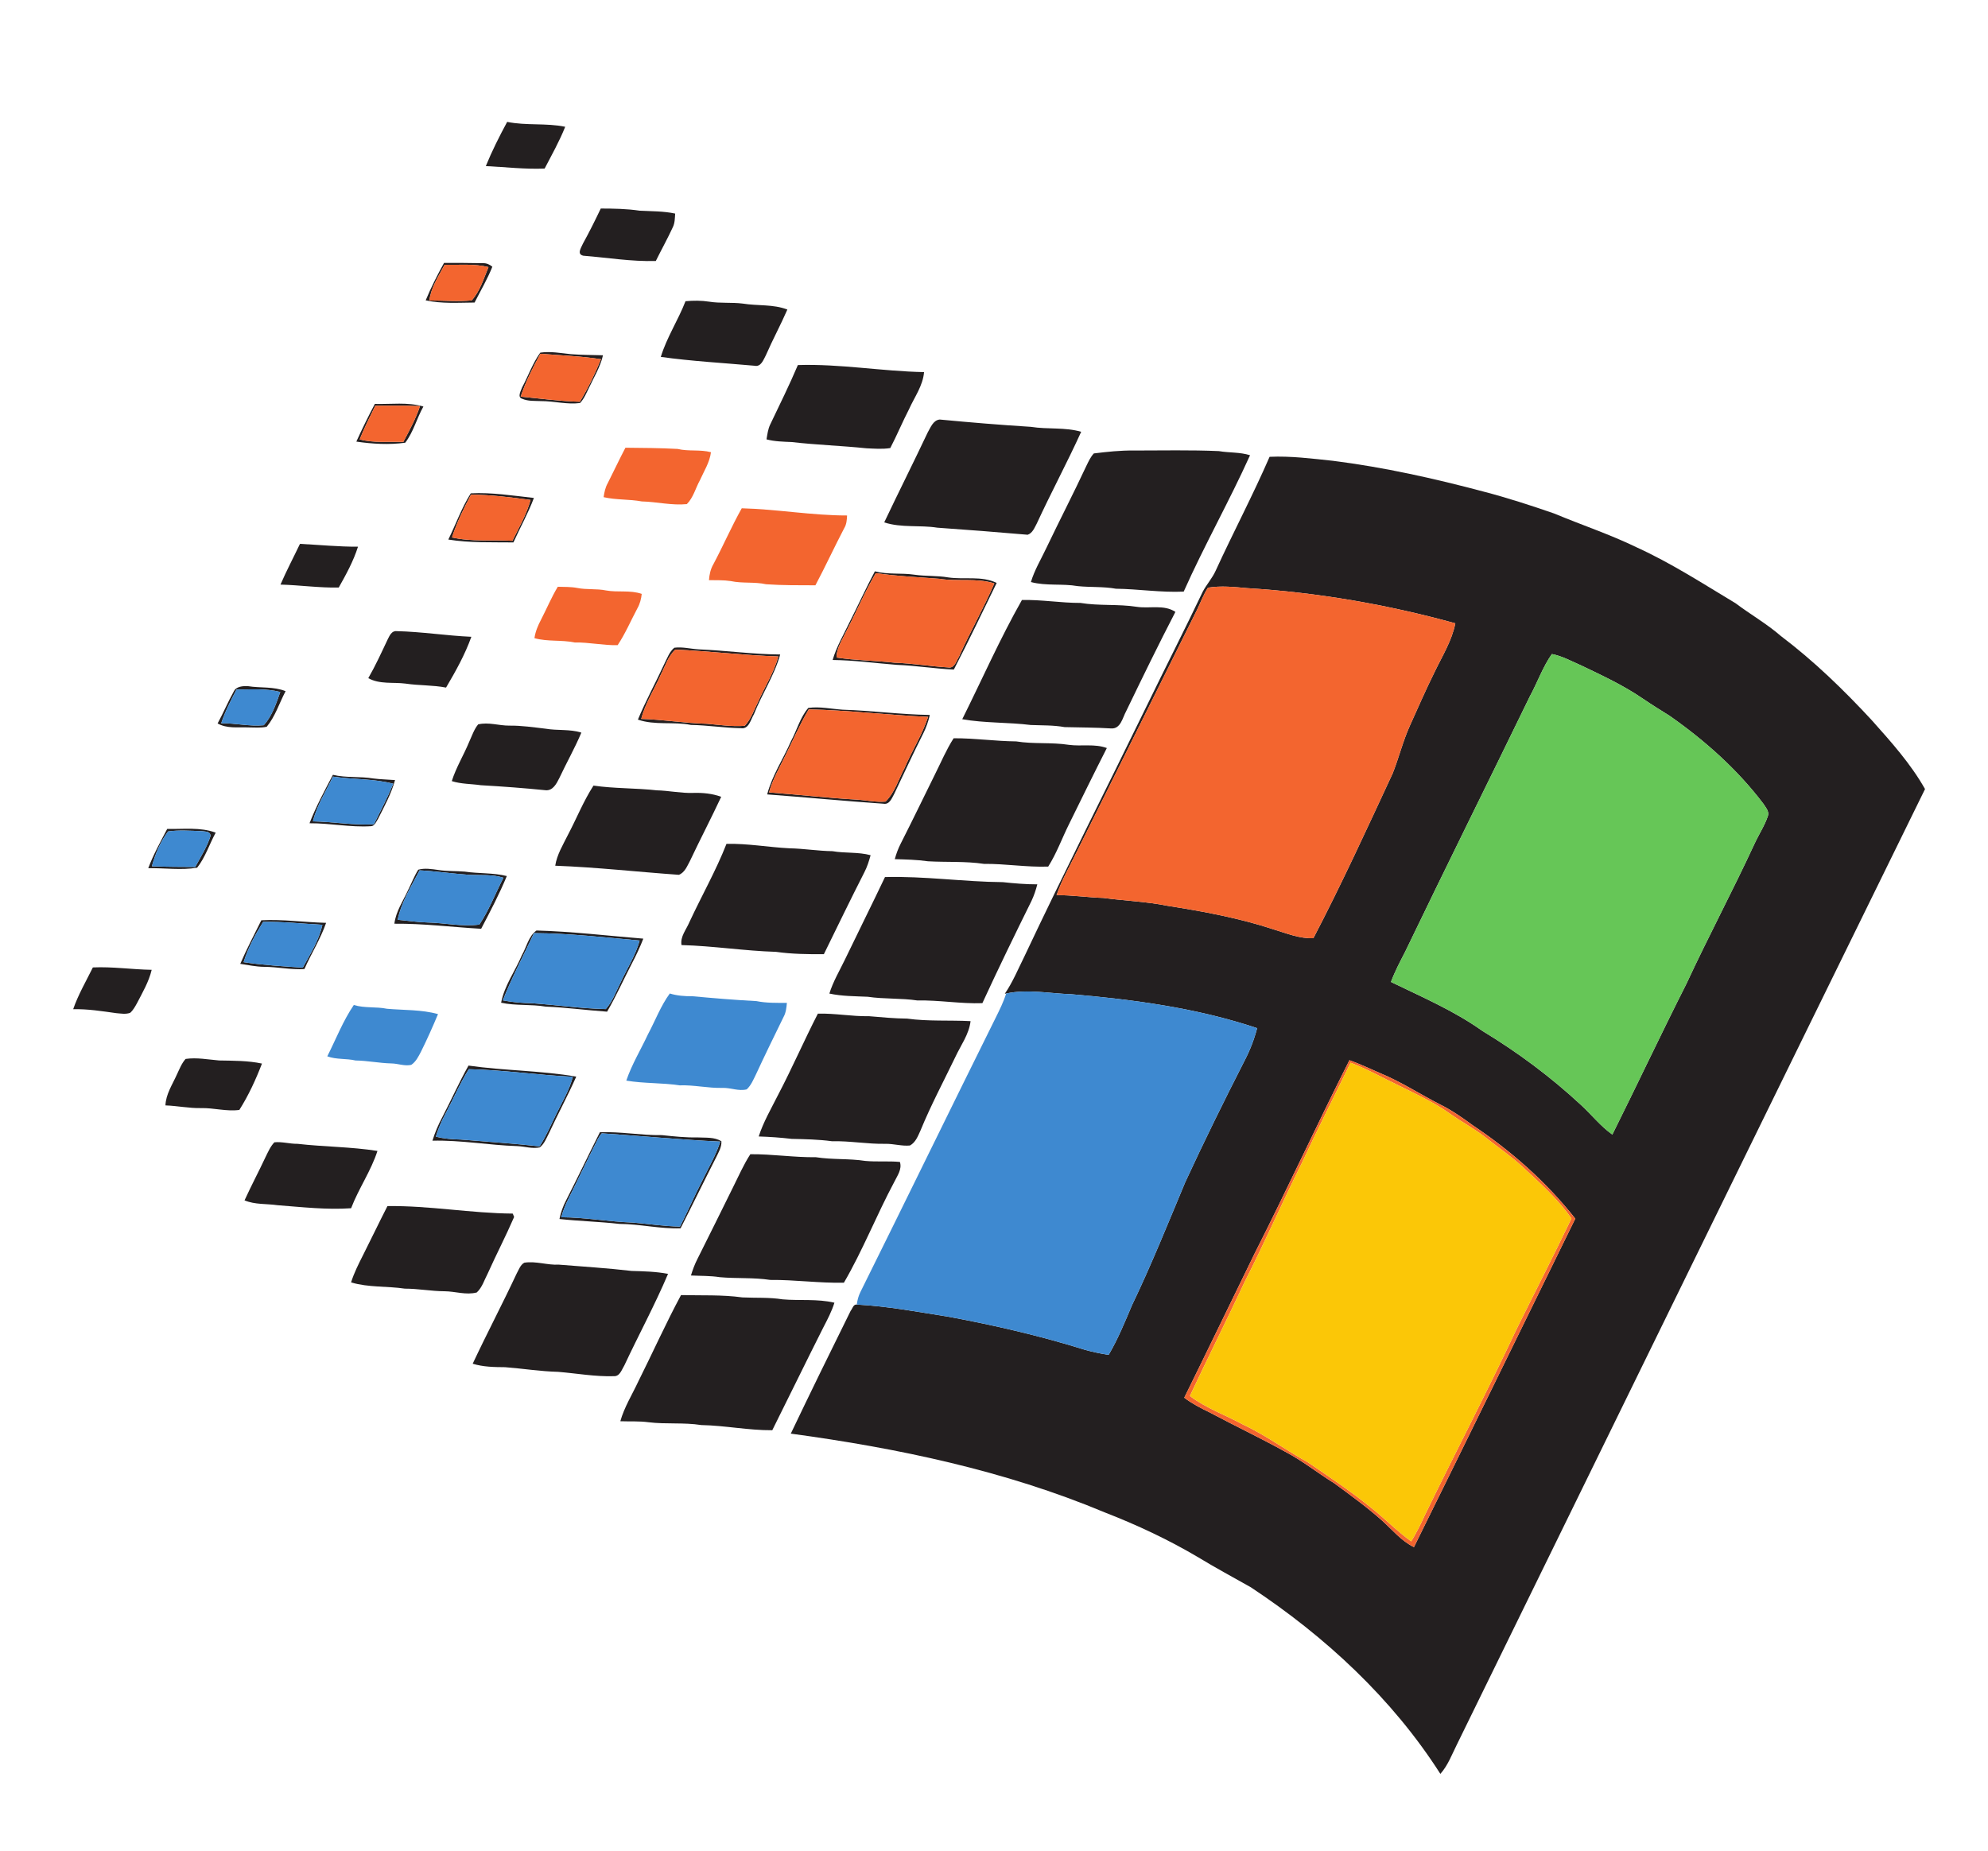 <?xml version="1.0" encoding="UTF-8" ?>
<!DOCTYPE svg PUBLIC "-//W3C//DTD SVG 1.1//EN" "http://www.w3.org/Graphics/SVG/1.1/DTD/svg11.dtd">
<svg width="889pt" height="828pt" viewBox="0 0 889 828" version="1.1" xmlns="http://www.w3.org/2000/svg">
<g id="#231f20ff">
<path fill="#231f20" opacity="1.00" d=" M 226.80 54.51 C 235.37 56.27 244.19 54.93 252.75 56.70 C 250.18 63.16 246.76 69.23 243.55 75.39 C 234.74 75.76 226.02 74.70 217.25 74.28 C 220.02 67.50 223.32 60.95 226.80 54.51 Z" />
<path fill="#231f20" opacity="1.00" d=" M 268.65 93.26 C 274.44 93.28 280.24 93.36 285.98 94.22 C 291.30 94.51 296.67 94.39 301.92 95.52 C 301.78 97.57 301.81 99.72 300.88 101.61 C 298.52 106.73 295.77 111.66 293.27 116.72 C 282.41 117.05 271.68 115.22 260.88 114.37 C 257.78 113.70 259.91 110.79 260.66 108.99 C 263.50 103.84 266.13 98.57 268.65 93.26 Z" />
<path fill="#231f20" opacity="1.00" d=" M 198.56 117.59 C 204.38 117.57 210.21 117.59 216.03 117.71 C 217.56 117.65 219.02 118.30 220.17 119.30 C 217.96 124.84 214.92 130.00 212.22 135.31 C 204.93 135.37 197.54 135.89 190.36 134.33 C 192.73 128.58 195.56 123.04 198.56 117.59 M 192.00 134.40 C 198.30 134.37 204.65 134.96 210.94 134.35 C 214.70 130.16 216.32 124.56 218.44 119.45 C 212.02 117.87 205.37 118.54 198.83 118.43 C 196.11 123.54 192.76 128.53 192.00 134.40 Z" />
<path fill="#231f20" opacity="1.00" d=" M 306.55 134.71 C 310.06 134.40 313.61 134.37 317.11 134.92 C 322.08 135.72 327.14 135.15 332.13 135.77 C 338.77 136.86 345.70 135.98 352.10 138.44 C 349.09 145.35 345.49 151.98 342.48 158.89 C 341.38 160.93 340.30 164.25 337.35 163.57 C 323.40 162.31 309.36 161.56 295.50 159.62 C 298.17 150.89 303.26 143.19 306.55 134.71 Z" />
<path fill="#231f20" opacity="1.00" d=" M 241.61 157.71 C 246.17 157.05 250.76 157.93 255.30 158.40 C 260.07 158.77 264.86 158.75 269.64 158.89 C 268.47 164.13 265.57 168.69 263.35 173.51 C 262.19 175.84 261.20 178.33 259.39 180.25 C 253.57 181.01 247.83 179.37 242.01 179.39 C 239.16 179.25 236.16 179.52 233.48 178.33 C 231.18 177.59 232.99 174.78 233.48 173.26 C 236.25 168.12 238.17 162.45 241.61 157.71 M 232.84 177.39 C 241.64 178.27 250.43 179.43 259.29 179.69 C 262.97 173.63 266.05 167.21 268.74 160.65 C 259.77 159.25 250.68 158.96 241.64 158.22 C 238.29 164.40 235.05 170.70 232.84 177.39 Z" />
<path fill="#231f20" opacity="1.00" d=" M 356.79 163.27 C 375.68 162.66 394.37 166.06 413.22 166.42 C 412.71 172.57 408.91 177.61 406.47 183.08 C 403.53 188.77 401.08 194.71 398.12 200.39 C 394.58 200.96 390.97 200.65 387.41 200.49 C 376.30 199.33 365.12 198.99 354.01 197.70 C 350.24 197.53 346.44 197.48 342.77 196.50 C 343.16 194.24 343.42 191.91 344.44 189.82 C 348.64 181.01 352.98 172.26 356.79 163.27 Z" />
<path fill="#231f20" opacity="1.00" d=" M 167.63 180.65 C 174.86 180.85 182.29 179.75 189.34 181.81 C 186.37 187.07 184.90 193.19 181.21 198.00 C 174.04 199.00 166.54 198.56 159.35 197.50 C 161.94 191.80 164.70 186.18 167.63 180.65 M 160.85 196.51 C 167.21 198.19 173.84 197.45 180.34 197.66 C 183.13 192.46 185.95 187.23 187.83 181.62 C 181.17 181.38 174.50 181.40 167.83 181.47 C 165.39 186.43 162.90 191.37 160.85 196.51 Z" />
<path fill="#231f20" opacity="1.00" d=" M 414.84 193.44 C 416.13 191.22 417.29 187.91 420.23 187.63 C 433.80 188.92 447.41 190.05 461.03 190.90 C 468.48 192.10 476.16 190.98 483.49 193.11 C 477.21 206.93 470.01 220.31 463.66 234.09 C 462.64 235.97 461.76 238.40 459.57 239.16 C 446.10 238.00 432.63 236.93 419.15 236.00 C 411.27 234.74 403.09 236.16 395.41 233.63 C 401.79 220.19 408.48 206.90 414.84 193.44 Z" />
<path fill="#231f20" opacity="1.00" d=" M 489.15 202.79 C 495.07 202.06 501.02 201.41 507.00 201.49 C 519.68 201.50 532.38 201.19 545.05 201.75 C 549.68 202.55 554.47 202.16 559.00 203.60 C 549.70 224.21 538.54 243.93 529.33 264.59 C 519.18 265.06 509.15 263.43 499.02 263.30 C 493.38 262.29 487.64 262.71 481.97 262.14 C 475.02 260.92 467.87 262.15 461.01 260.31 C 462.59 254.98 465.50 250.20 467.86 245.19 C 473.77 232.82 480.07 220.64 485.87 208.22 C 486.80 206.32 487.69 204.35 489.15 202.79 Z" />
<path fill="#231f20" opacity="1.00" d=" M 567.74 204.30 C 577.23 203.87 586.67 205.10 596.08 206.09 C 618.90 208.97 641.37 213.98 663.57 219.90 C 674.20 222.67 684.66 226.08 695.04 229.67 C 707.30 234.81 719.95 238.99 731.92 244.81 C 747.35 251.84 761.59 261.08 776.09 269.78 C 782.76 274.81 790.07 278.96 796.39 284.46 C 811.14 295.61 824.46 308.52 837.00 322.08 C 845.65 331.77 854.42 341.53 860.84 352.90 C 790.94 495.30 721.24 637.79 651.48 780.26 C 649.24 784.73 647.49 789.56 644.11 793.35 C 622.58 759.60 592.59 731.88 559.35 709.89 C 551.57 705.49 543.70 701.27 536.07 696.63 C 522.67 688.67 508.51 682.03 493.99 676.39 C 449.30 657.68 401.49 647.66 353.63 641.17 C 362.40 622.79 371.37 604.50 380.40 586.25 C 381.21 585.31 381.60 583.24 383.13 583.45 C 397.11 584.18 410.89 586.81 424.70 588.99 C 445.03 592.79 465.23 597.45 484.98 603.63 C 488.52 604.64 492.13 605.39 495.77 605.94 C 499.92 598.91 502.99 591.34 506.16 583.84 C 514.85 565.78 522.30 547.16 530.04 528.68 C 538.48 510.41 547.37 492.35 556.52 474.43 C 558.96 469.80 560.84 464.89 562.17 459.83 C 535.33 450.85 507.11 447.04 479.00 444.65 C 469.33 444.34 459.55 442.25 449.94 444.34 L 449.33 444.45 C 452.89 439.23 455.30 433.36 458.10 427.73 C 475.85 390.09 494.66 352.97 512.87 315.55 C 521.14 298.48 529.77 281.60 537.92 264.48 C 539.66 261.27 542.16 258.53 543.66 255.17 C 551.47 238.12 560.26 221.51 567.74 204.30 M 540.19 262.83 C 538.16 265.89 536.94 269.38 535.33 272.65 C 517.46 308.72 499.46 344.73 481.60 380.80 C 478.46 387.26 474.82 393.51 472.47 400.33 C 479.49 400.32 486.43 401.37 493.43 401.59 C 502.95 402.88 512.60 403.19 522.03 405.10 C 538.16 407.63 554.30 410.61 569.84 415.76 C 575.55 417.50 581.24 419.85 587.33 419.60 C 599.95 395.40 611.31 370.59 622.80 345.85 C 625.59 338.80 627.38 331.38 630.52 324.46 C 634.14 316.43 637.66 308.34 641.58 300.44 C 644.98 293.37 649.25 286.58 650.80 278.77 C 620.44 270.38 589.20 264.96 557.77 263.04 C 551.96 262.52 545.98 261.88 540.19 262.83 M 693.97 292.51 C 689.88 298.34 687.54 305.17 684.15 311.40 C 665.62 349.52 646.74 387.47 628.36 425.67 C 626.09 430.09 623.76 434.50 622.02 439.17 C 635.94 445.92 650.29 452.07 662.96 461.10 C 678.66 470.60 693.45 481.61 706.90 494.09 C 711.67 498.47 715.70 503.65 721.01 507.42 C 732.19 484.99 742.85 462.29 754.17 439.92 C 763.93 418.87 774.87 398.38 784.61 377.32 C 786.53 373.14 789.13 369.27 790.59 364.89 C 791.24 362.85 789.56 361.12 788.59 359.53 C 776.97 344.15 762.42 331.22 746.69 320.19 C 742.60 317.61 738.48 315.09 734.50 312.36 C 725.93 306.50 716.49 302.11 707.15 297.65 C 702.83 295.78 698.63 293.41 693.97 292.51 M 603.45 474.16 C 588.97 502.84 575.54 532.04 561.01 560.69 C 550.52 582.15 540.14 603.68 529.58 625.11 C 533.09 627.79 537.04 629.80 541.00 631.72 C 552.17 637.69 563.63 643.09 574.70 649.25 C 582.42 653.27 589.22 658.77 596.61 663.33 C 603.90 668.68 611.24 674.01 618.01 680.02 C 622.62 684.16 626.63 689.17 632.29 691.93 C 656.45 643.02 680.44 594.02 704.44 545.03 C 691.61 528.74 675.90 514.85 658.69 503.34 C 654.04 499.94 649.31 496.61 644.14 494.04 C 635.20 489.49 626.76 483.94 617.47 480.08 C 612.81 478.08 608.23 475.87 603.45 474.16 Z" />
<path fill="#231f20" opacity="1.00" d=" M 210.52 220.64 C 219.95 220.15 229.38 221.68 238.75 222.70 C 236.20 229.56 232.58 235.93 229.59 242.59 C 219.87 242.46 210.10 242.87 200.48 241.31 C 203.86 234.45 206.43 227.12 210.52 220.64 M 210.64 221.21 C 207.36 227.38 204.28 233.70 202.12 240.36 C 210.98 242.38 220.14 241.35 229.14 241.87 C 232.06 235.89 235.48 230.07 237.25 223.60 C 228.43 222.40 219.56 221.30 210.64 221.21 Z" />
<path fill="#231f20" opacity="1.00" d=" M 134.14 243.24 C 142.80 243.67 151.41 244.55 160.09 244.50 C 158.06 250.93 154.79 256.91 151.48 262.77 C 142.76 262.95 134.13 261.68 125.43 261.45 C 128.09 255.27 131.25 249.32 134.14 243.24 Z" />
<path fill="#231f20" opacity="1.00" d=" M 391.23 255.52 C 397.05 257.06 403.11 256.15 409.00 257.04 C 413.96 257.76 419.00 257.37 423.95 258.23 C 431.17 259.32 438.91 257.40 445.70 260.70 C 439.36 273.64 433.19 286.67 426.54 299.45 C 418.01 299.08 409.56 297.67 401.03 297.35 C 391.46 296.60 381.95 295.27 372.34 295.17 C 374.11 289.07 377.40 283.60 380.10 277.89 C 383.86 270.46 387.31 262.87 391.23 255.52 M 378.36 282.52 C 376.64 286.24 374.08 289.82 374.08 294.07 C 382.68 295.38 391.41 295.42 400.06 296.39 C 408.08 296.67 416.02 298.00 424.02 298.49 C 426.90 299.00 427.64 295.52 428.86 293.63 C 433.83 282.58 439.85 272.02 444.65 260.91 C 436.71 258.40 428.25 260.20 420.13 258.86 C 410.63 258.14 401.08 257.71 391.64 256.33 C 386.71 264.79 382.86 273.83 378.36 282.52 Z" />
<path fill="#231f20" opacity="1.00" d=" M 456.99 268.34 C 465.75 268.14 474.39 269.67 483.15 269.65 C 491.52 271.04 500.05 270.08 508.42 271.40 C 514.14 272.26 520.52 270.26 525.62 273.66 C 518.03 288.30 510.81 303.14 503.64 317.99 C 501.97 320.96 501.20 326.15 496.76 325.78 C 489.87 325.34 482.96 325.37 476.06 325.19 C 471.08 324.29 466.01 324.45 460.98 324.25 C 450.79 322.98 440.42 323.45 430.30 321.66 C 439.16 303.88 447.18 285.64 456.99 268.34 Z" />
<path fill="#231f20" opacity="1.00" d=" M 173.39 285.91 C 174.21 284.30 175.15 282.05 177.35 282.27 C 188.53 282.52 199.61 284.30 210.78 284.80 C 207.93 292.78 203.76 300.23 199.47 307.51 C 193.48 306.35 187.35 306.64 181.33 305.73 C 175.76 305.02 169.81 306.14 164.69 303.30 C 167.93 297.68 170.62 291.77 173.39 285.91 Z" />
<path fill="#231f20" opacity="1.00" d=" M 301.53 289.69 C 305.18 289.21 308.79 290.20 312.42 290.41 C 324.60 290.92 336.69 292.63 348.89 292.71 C 346.28 302.12 340.71 310.36 337.15 319.42 C 335.73 321.76 334.89 326.25 331.33 325.67 C 323.85 325.57 316.45 324.33 308.97 324.22 C 301.13 322.65 292.90 324.49 285.26 321.84 C 288.80 313.33 293.24 305.24 297.09 296.88 C 298.39 294.39 299.30 291.52 301.53 289.69 M 302.02 290.52 C 298.74 293.47 297.48 297.90 295.51 301.71 C 292.63 308.34 288.57 314.47 286.74 321.52 C 296.54 321.80 306.24 323.45 316.04 323.69 C 321.70 324.17 327.37 325.06 333.06 324.60 C 335.88 321.55 337.16 317.48 339.02 313.84 C 342.01 307.08 346.07 300.76 348.07 293.59 C 332.69 293.11 317.37 291.22 302.02 290.52 Z" />
<path fill="#231f20" opacity="1.00" d=" M 104.52 309.28 C 105.63 306.93 108.67 306.76 110.93 306.88 C 116.51 307.78 122.36 306.95 127.71 309.12 C 124.92 314.41 123.11 320.38 119.28 325.03 C 116.56 325.65 113.72 325.31 110.96 325.33 C 106.38 325.15 101.48 325.93 97.31 323.55 C 99.88 318.87 101.91 313.92 104.52 309.28 M 105.77 308.38 C 103.24 313.30 100.64 318.21 98.92 323.48 C 105.29 323.36 111.60 324.98 117.96 324.35 C 121.71 320.18 123.49 314.67 125.33 309.48 C 118.93 307.84 112.30 308.38 105.77 308.38 Z" />
<path fill="#231f20" opacity="1.00" d=" M 361.45 316.61 C 366.56 315.89 371.73 317.06 376.84 317.40 C 389.85 317.80 402.77 319.57 415.80 319.75 C 415.14 322.64 414.17 325.45 412.83 328.09 C 408.31 337.04 404.13 346.15 399.81 355.20 C 398.75 357.10 397.75 359.95 395.03 359.45 C 377.71 358.28 360.40 356.57 343.07 355.29 C 345.26 346.81 350.27 339.44 353.72 331.46 C 356.37 326.57 357.79 320.88 361.45 316.61 M 361.66 317.26 C 357.64 323.98 354.58 331.22 351.06 338.21 C 348.50 343.52 345.47 348.66 343.91 354.40 C 356.95 355.37 369.94 356.86 382.99 357.61 C 387.33 357.85 391.63 358.87 396.00 358.50 C 400.18 354.39 401.82 348.50 404.53 343.43 C 407.82 335.73 412.40 328.58 415.03 320.61 C 397.22 319.84 379.49 317.65 361.66 317.26 Z" />
<path fill="#231f20" opacity="1.00" d=" M 213.81 323.98 C 218.40 322.85 223.10 324.55 227.74 324.53 C 233.19 324.46 238.58 325.27 243.97 325.90 C 249.28 326.82 254.77 326.01 259.98 327.65 C 257.04 334.62 253.29 341.21 250.09 348.05 C 248.88 350.46 247.25 353.66 244.07 353.43 C 234.41 352.46 224.72 351.73 215.03 351.18 C 210.69 350.55 206.24 350.69 202.03 349.34 C 203.97 343.21 207.37 337.71 209.81 331.79 C 211.04 329.14 211.95 326.27 213.81 323.98 Z" />
<path fill="#231f20" opacity="1.00" d=" M 426.45 330.18 C 435.81 330.12 445.07 331.50 454.42 331.58 C 462.22 332.85 470.16 331.90 477.97 333.12 C 483.61 333.88 489.49 332.53 494.96 334.55 C 489.21 345.83 483.66 357.21 478.06 368.57 C 474.92 374.88 472.53 381.59 468.74 387.57 C 459.12 387.92 449.62 386.26 440.01 386.36 C 431.71 385.11 423.30 385.68 414.96 385.20 C 410.04 384.49 405.08 384.39 400.13 384.25 C 400.80 381.79 401.69 379.40 402.86 377.14 C 408.05 366.94 413.00 356.62 418.08 346.37 C 420.81 340.94 423.16 335.30 426.45 330.18 Z" />
<path fill="#231f20" opacity="1.00" d=" M 138.41 368.19 C 141.32 360.71 145.14 353.63 148.87 346.53 C 154.80 347.96 160.96 347.15 166.95 348.16 C 170.16 348.57 173.41 348.63 176.65 348.88 C 174.99 355.00 171.89 360.58 169.06 366.22 C 168.21 367.43 167.63 369.44 165.88 369.51 C 156.68 370.09 147.59 368.13 138.41 368.19 M 148.89 347.33 C 145.78 353.94 141.70 360.19 139.93 367.34 C 149.04 367.53 158.07 369.13 167.20 368.65 C 170.17 362.65 173.29 356.71 175.86 350.52 C 167.05 348.21 157.85 348.66 148.89 347.33 Z" />
<path fill="#231f20" opacity="1.00" d=" M 265.40 351.35 C 274.73 352.71 284.17 352.41 293.53 353.46 C 299.02 353.57 304.44 354.80 309.95 354.62 C 314.20 354.49 318.49 354.89 322.51 356.36 C 318.03 365.97 313.10 375.37 308.58 384.96 C 307.31 387.28 306.25 390.22 303.59 391.25 C 285.17 389.95 266.76 387.87 248.29 387.18 C 249.06 382.21 251.74 377.89 253.93 373.46 C 257.81 366.12 260.88 358.34 265.40 351.35 Z" />
<path fill="#231f20" opacity="1.00" d=" M 74.77 370.72 C 82.01 370.90 89.51 369.82 96.46 372.39 C 93.62 377.57 91.84 383.40 88.16 388.07 C 81.00 389.28 73.55 388.14 66.29 388.30 C 68.59 382.20 71.75 376.48 74.77 370.72 M 67.92 387.43 C 74.38 387.72 80.84 387.69 87.31 387.74 C 89.74 383.22 92.57 378.83 94.13 373.91 C 94.13 371.69 91.61 371.96 90.05 371.71 C 85.10 371.56 80.09 371.16 75.17 371.85 C 71.72 376.46 69.44 381.90 67.92 387.43 Z" />
<path fill="#231f20" opacity="1.00" d=" M 324.87 377.41 C 334.30 377.18 343.62 378.92 353.02 379.39 C 359.46 379.51 365.82 380.59 372.27 380.68 C 377.92 381.67 383.74 380.97 389.32 382.48 C 388.60 385.10 387.78 387.71 386.52 390.13 C 380.34 402.26 374.41 414.53 368.42 426.75 C 361.26 426.79 354.09 426.71 347.00 425.70 C 332.88 425.28 318.87 423.04 304.76 422.67 C 304.11 418.87 306.89 415.78 308.26 412.48 C 313.70 400.74 320.14 389.47 324.87 377.41 Z" />
<path fill="#231f20" opacity="1.00" d=" M 187.03 388.96 C 189.95 388.15 193.04 388.68 195.99 389.08 C 199.91 389.71 203.90 389.48 207.85 389.82 C 214.09 390.76 220.47 390.27 226.64 391.80 C 223.30 399.88 219.22 407.65 215.16 415.39 C 202.23 414.65 189.34 413.00 176.36 413.12 C 177.02 407.67 180.19 403.08 182.43 398.21 C 183.97 395.13 185.20 391.89 187.03 388.96 M 177.84 411.36 C 182.22 411.75 186.58 412.45 190.98 412.56 C 198.77 412.71 206.58 414.54 214.37 413.50 C 218.73 406.99 221.54 399.52 225.13 392.56 C 220.21 390.98 215.02 391.52 209.95 391.28 C 202.50 390.75 195.10 389.66 187.64 389.25 C 183.96 396.40 179.49 403.39 177.84 411.36 Z" />
<path fill="#231f20" opacity="1.00" d=" M 395.75 392.26 C 413.37 391.77 430.84 394.38 448.44 394.53 C 453.56 395.08 458.70 395.52 463.87 395.51 C 463.22 398.05 462.39 400.55 461.26 402.93 C 453.77 418.08 446.36 433.29 439.30 448.65 C 429.58 449.00 419.99 447.23 410.27 447.45 C 402.89 446.34 395.40 446.89 388.03 445.79 C 382.29 445.53 376.52 445.57 370.88 444.36 C 372.53 439.03 375.40 434.22 377.81 429.22 C 383.74 416.88 389.88 404.63 395.75 392.26 Z" />
<path fill="#231f20" opacity="1.00" d=" M 116.86 411.58 C 126.56 411.08 136.15 412.49 145.83 412.73 C 143.33 419.95 139.20 426.43 136.12 433.40 C 130.04 433.79 124.06 432.41 117.99 432.40 C 114.43 432.35 110.95 431.60 107.44 431.07 C 110.29 424.44 113.68 418.06 116.86 411.58 M 117.67 412.31 C 114.15 417.98 110.93 423.92 108.94 430.32 C 117.70 431.63 126.56 432.17 135.40 432.76 C 138.74 426.60 142.66 420.54 144.16 413.60 C 135.32 413.14 126.53 412.13 117.67 412.31 Z" />
<path fill="#231f20" opacity="1.00" d=" M 239.90 416.16 C 255.75 416.57 271.78 418.53 287.68 419.80 C 286.21 423.62 284.45 427.31 282.55 430.94 C 278.83 438.10 275.54 445.48 271.49 452.46 C 262.32 451.83 253.20 450.56 244.01 450.20 C 237.41 449.06 230.65 449.88 224.09 448.46 C 225.56 440.77 230.39 434.31 233.38 427.18 C 235.49 423.52 236.34 418.72 239.90 416.16 M 224.86 447.39 C 229.19 448.26 233.59 448.60 238.01 448.68 C 248.97 449.48 259.90 451.04 270.88 451.30 C 273.95 447.88 275.43 443.44 277.51 439.42 C 280.37 433.17 284.21 427.33 286.03 420.64 C 270.31 419.24 254.59 417.43 238.80 417.33 C 234.13 427.34 228.90 437.11 224.86 447.39 Z" />
<path fill="#231f20" opacity="1.00" d=" M 41.53 432.67 C 50.33 432.27 59.04 433.59 67.83 433.74 C 66.57 439.06 63.78 443.80 61.29 448.61 C 60.43 450.16 59.57 451.78 58.21 452.97 C 56.22 453.71 54.02 453.28 51.97 453.12 C 45.58 452.23 39.20 451.20 32.72 451.36 C 34.98 444.83 38.48 438.85 41.53 432.67 Z" />
<path fill="#231f20" opacity="1.00" d=" M 365.74 453.34 C 373.40 453.13 380.95 454.63 388.61 454.48 C 394.28 454.96 399.94 455.51 405.65 455.56 C 415.05 456.86 424.56 456.20 434.02 456.69 C 433.33 462.62 429.64 467.49 427.19 472.77 C 421.94 483.67 416.24 494.36 411.65 505.56 C 410.51 508.05 409.47 510.91 406.92 512.31 C 403.26 512.67 399.66 511.50 395.99 511.56 C 387.96 511.72 380.04 510.21 372.01 510.40 C 366.04 509.59 360.03 509.48 354.02 509.35 C 349.12 508.77 344.20 508.42 339.28 508.27 C 341.38 501.76 344.85 495.85 347.90 489.77 C 354.19 477.79 359.56 465.37 365.74 453.34 Z" />
<path fill="#231f20" opacity="1.00" d=" M 83.00 473.59 C 88.01 472.87 93.01 473.86 97.99 474.28 C 104.40 474.41 110.84 474.32 117.15 475.67 C 114.39 482.83 111.14 489.93 107.03 496.40 C 101.31 497.18 95.67 495.46 89.95 495.58 C 84.59 495.70 79.32 494.56 73.98 494.38 C 74.18 489.30 77.11 485.06 79.10 480.56 C 80.25 478.17 81.20 475.60 83.00 473.59 Z" />
<path fill="#231f20" opacity="1.00" d=" M 209.51 476.57 C 225.49 478.86 241.76 478.77 257.69 481.50 C 253.90 490.06 249.43 498.28 245.51 506.78 C 244.35 509.01 243.44 511.56 241.39 513.15 C 238.07 513.87 234.74 512.74 231.43 512.59 C 218.71 512.19 206.14 509.85 193.38 510.16 C 194.51 506.49 196.01 502.96 197.82 499.58 C 201.81 491.95 205.28 484.06 209.51 476.57 M 209.64 478.18 C 205.64 484.60 202.69 491.59 199.14 498.25 C 197.41 501.49 195.94 504.87 194.90 508.39 C 198.55 509.23 202.28 509.58 206.02 509.64 C 217.78 510.61 229.55 511.39 241.29 512.69 C 244.16 508.19 246.29 503.28 248.63 498.49 C 251.29 492.92 254.63 487.61 256.15 481.57 C 240.62 480.86 225.20 478.52 209.64 478.18 Z" />
<path fill="#231f20" opacity="1.00" d=" M 268.27 506.37 C 277.55 506.04 286.73 507.81 296.01 507.67 C 301.31 508.25 306.63 508.80 311.98 508.70 C 315.51 508.90 319.48 508.44 322.60 510.43 C 322.76 513.00 321.37 515.26 320.30 517.50 C 314.90 528.07 309.73 538.76 304.34 549.34 C 295.18 549.66 286.16 547.43 277.01 547.38 C 268.08 546.36 259.11 546.16 250.18 545.18 C 250.77 542.29 251.76 539.50 253.12 536.89 C 258.29 526.78 263.16 516.51 268.27 506.37 M 269.10 506.88 C 268.39 507.67 267.80 508.55 267.32 509.50 C 262.79 518.39 258.57 527.43 254.10 536.35 C 252.79 538.92 251.77 541.63 250.98 544.40 C 261.71 544.43 272.31 546.41 283.02 546.78 C 290.05 547.34 297.03 548.47 304.09 548.56 C 307.66 541.51 310.81 534.25 314.44 527.22 C 317.09 521.73 320.26 516.44 322.07 510.57 C 304.40 509.76 286.69 508.01 269.10 506.88 Z" />
<path fill="#231f20" opacity="1.00" d=" M 122.70 510.88 C 126.15 510.53 129.58 511.61 133.04 511.56 C 144.93 512.92 156.95 512.88 168.79 514.74 C 165.90 523.73 160.37 531.56 157.01 540.37 C 146.00 541.13 135.03 539.85 124.07 539.01 C 119.15 538.30 114.03 538.81 109.35 536.85 C 112.35 530.29 115.73 523.93 118.78 517.40 C 119.91 515.13 120.92 512.73 122.70 510.88 Z" />
<path fill="#231f20" opacity="1.00" d=" M 335.54 516.21 C 345.35 516.12 355.05 517.67 364.85 517.55 C 372.18 518.71 379.63 518.07 386.95 519.21 C 392.09 519.69 397.27 519.19 402.42 519.66 C 403.47 522.95 401.25 525.81 399.90 528.61 C 391.98 543.42 385.84 559.15 377.38 573.67 C 366.36 573.92 355.45 572.32 344.43 572.43 C 336.95 571.29 329.37 571.88 321.86 571.20 C 317.60 570.53 313.28 570.66 308.98 570.45 C 309.73 567.96 310.63 565.52 311.81 563.20 C 317.17 552.51 322.47 541.78 327.77 531.05 C 330.27 526.06 332.50 520.91 335.54 516.21 Z" />
<path fill="#231f20" opacity="1.00" d=" M 173.26 539.41 C 192.01 539.15 210.55 542.62 229.29 542.76 C 229.44 543.14 229.75 543.89 229.91 544.27 C 226.22 552.80 221.92 561.06 218.11 569.54 C 216.59 572.42 215.65 575.78 213.20 578.04 C 208.43 579.31 203.55 577.52 198.74 577.50 C 192.81 577.47 186.96 576.32 181.03 576.33 C 173.04 575.14 164.82 575.87 156.99 573.54 C 158.32 569.28 160.35 565.30 162.35 561.33 C 166.04 554.05 169.53 546.67 173.26 539.41 Z" />
<path fill="#231f20" opacity="1.00" d=" M 234.45 564.73 C 239.63 563.90 244.76 565.88 249.97 565.60 C 260.80 566.49 271.64 567.14 282.44 568.41 C 287.89 568.56 293.36 568.69 298.74 569.72 C 292.84 583.63 285.63 596.94 279.22 610.62 C 278.06 612.47 277.23 615.58 274.56 615.48 C 266.19 615.75 257.90 614.22 249.58 613.54 C 241.64 613.35 233.78 612.06 225.86 611.46 C 221.00 611.43 216.07 611.35 211.38 609.91 C 217.72 596.39 224.69 583.18 231.01 569.65 C 231.98 567.94 232.65 565.73 234.45 564.73 Z" />
<path fill="#231f20" opacity="1.00" d=" M 304.54 579.21 C 313.68 579.44 322.88 578.99 331.96 580.25 C 337.96 580.54 344.01 580.15 349.97 581.12 C 357.68 581.78 365.53 580.82 373.14 582.62 C 371.93 586.52 370.02 590.14 368.14 593.75 C 360.44 609.00 353.00 624.37 345.35 639.65 C 334.70 639.74 324.21 637.53 313.58 637.34 C 305.77 636.10 297.83 637.05 290.01 636.08 C 285.83 635.51 281.60 635.79 277.40 635.63 C 279.17 629.33 282.68 623.76 285.42 617.88 C 291.85 605.02 297.74 591.88 304.54 579.21 Z" />
</g>
<g id="#f3652fff">
<path fill="#f3652f" opacity="1.00" d=" M 192.00 134.40 C 192.76 128.53 196.11 123.54 198.83 118.43 C 205.37 118.54 212.02 117.87 218.44 119.45 C 216.32 124.56 214.70 130.16 210.94 134.35 C 204.65 134.96 198.30 134.37 192.00 134.40 Z" />
<path fill="#f3652f" opacity="1.00" d=" M 232.84 177.39 C 235.05 170.70 238.29 164.40 241.64 158.22 C 250.68 158.96 259.77 159.25 268.74 160.65 C 266.05 167.21 262.97 173.63 259.29 179.69 C 250.43 179.43 241.64 178.27 232.84 177.39 Z" />
<path fill="#f3652f" opacity="1.00" d=" M 160.85 196.51 C 162.90 191.37 165.39 186.43 167.83 181.47 C 174.50 181.40 181.17 181.38 187.83 181.62 C 185.95 187.23 183.13 192.46 180.34 197.66 C 173.84 197.45 167.21 198.19 160.85 196.51 Z" />
<path fill="#f3652f" opacity="1.00" d=" M 279.68 200.24 C 287.46 200.32 295.26 200.35 303.03 200.78 C 307.93 201.98 313.05 200.93 317.93 202.25 C 317.36 206.80 314.81 210.70 312.98 214.80 C 311.03 218.34 310.05 222.56 307.14 225.46 C 300.37 226.13 293.74 224.42 287.00 224.26 C 281.35 223.21 275.55 223.65 269.93 222.35 C 270.24 220.18 270.68 218.01 271.77 216.08 C 274.45 210.82 276.93 205.46 279.68 200.24 Z" />
<path fill="#f3652f" opacity="1.00" d=" M 210.64 221.21 C 219.56 221.30 228.43 222.40 237.25 223.60 C 235.48 230.07 232.06 235.89 229.14 241.87 C 220.14 241.35 210.98 242.38 202.12 240.36 C 204.28 233.70 207.36 227.38 210.64 221.21 Z" />
<path fill="#f3652f" opacity="1.00" d=" M 319.04 252.29 C 323.42 244.05 327.13 235.46 331.70 227.32 C 347.45 227.72 363.03 230.55 378.80 230.54 C 378.70 232.49 378.58 234.49 377.53 236.20 C 373.10 244.66 369.12 253.34 364.64 261.77 C 357.29 261.74 349.91 261.82 342.58 261.30 C 337.37 260.14 331.99 261.01 326.78 259.88 C 323.56 259.39 320.28 259.52 317.04 259.46 C 317.22 256.95 317.75 254.48 319.04 252.29 Z" />
<path fill="#f3652f" opacity="1.00" d=" M 378.36 282.52 C 382.86 273.83 386.71 264.79 391.64 256.33 C 401.08 257.71 410.63 258.14 420.13 258.86 C 428.25 260.20 436.71 258.40 444.65 260.91 C 439.85 272.02 433.83 282.58 428.86 293.63 C 427.64 295.52 426.90 299.00 424.02 298.49 C 416.02 298.00 408.08 296.67 400.06 296.39 C 391.41 295.42 382.68 295.38 374.08 294.07 C 374.08 289.82 376.64 286.24 378.36 282.52 Z" />
<path fill="#f3652f" opacity="1.00" d=" M 540.19 262.83 C 545.98 261.88 551.96 262.52 557.77 263.04 C 589.20 264.96 620.44 270.38 650.80 278.77 C 649.25 286.58 644.98 293.37 641.58 300.44 C 637.66 308.34 634.14 316.43 630.52 324.46 C 627.38 331.38 625.59 338.80 622.80 345.85 C 611.31 370.59 599.95 395.40 587.33 419.60 C 581.24 419.85 575.55 417.50 569.84 415.76 C 554.30 410.61 538.16 407.63 522.03 405.10 C 512.60 403.19 502.95 402.88 493.43 401.59 C 486.43 401.37 479.49 400.32 472.47 400.33 C 474.82 393.51 478.46 387.26 481.60 380.80 C 499.46 344.73 517.46 308.72 535.33 272.65 C 536.94 269.38 538.16 265.89 540.19 262.83 Z" />
<path fill="#f3652f" opacity="1.00" d=" M 241.94 277.14 C 244.47 272.25 246.59 267.15 249.43 262.42 C 252.30 262.51 255.20 262.41 258.05 262.94 C 262.32 263.82 266.74 263.19 271.01 264.07 C 276.29 265.04 281.81 263.81 286.97 265.61 C 286.73 267.86 286.17 270.07 285.04 272.05 C 282.11 277.55 279.66 283.33 276.20 288.54 C 269.75 288.70 263.44 287.21 256.99 287.34 C 251.04 286.10 244.88 287.05 239.00 285.41 C 239.40 282.48 240.57 279.74 241.94 277.14 Z" />
<path fill="#f3652f" opacity="1.00" d=" M 302.02 290.52 C 317.37 291.22 332.69 293.11 348.07 293.59 C 346.07 300.76 342.01 307.08 339.02 313.84 C 337.16 317.48 335.88 321.55 333.06 324.60 C 327.37 325.06 321.70 324.17 316.04 323.69 C 306.24 323.45 296.54 321.80 286.74 321.52 C 288.57 314.47 292.63 308.34 295.51 301.71 C 297.48 297.90 298.74 293.47 302.02 290.52 Z" />
<path fill="#f3652f" opacity="1.00" d=" M 361.66 317.26 C 379.49 317.65 397.22 319.84 415.03 320.61 C 412.40 328.58 407.82 335.73 404.53 343.43 C 401.82 348.50 400.18 354.39 396.00 358.50 C 391.63 358.87 387.33 357.85 382.99 357.61 C 369.94 356.86 356.95 355.37 343.91 354.40 C 345.47 348.66 348.50 343.52 351.06 338.21 C 354.58 331.22 357.64 323.98 361.66 317.26 Z" />
<path fill="#f3652f" opacity="1.00" d=" M 603.45 474.16 C 608.23 475.87 612.81 478.08 617.47 480.08 C 626.76 483.94 635.20 489.49 644.14 494.04 C 649.31 496.61 654.04 499.94 658.69 503.34 C 675.90 514.85 691.61 528.74 704.44 545.03 C 680.44 594.02 656.45 643.02 632.29 691.93 C 626.63 689.17 622.62 684.16 618.01 680.02 C 611.24 674.01 603.90 668.68 596.61 663.33 C 589.22 658.77 582.42 653.27 574.70 649.25 C 563.63 643.09 552.17 637.69 541.00 631.72 C 537.04 629.80 533.09 627.79 529.58 625.11 C 540.14 603.68 550.52 582.15 561.01 560.69 C 575.54 532.04 588.97 502.84 603.45 474.16 M 582.13 520.22 C 573.44 537.67 565.64 555.54 556.79 572.91 C 548.71 590.12 540.20 607.12 532.10 624.32 C 539.32 629.83 548.01 632.84 555.94 637.15 C 566.11 641.93 575.17 648.64 584.98 654.07 C 594.64 660.66 604.39 667.17 613.47 674.58 C 619.47 679.35 624.83 684.90 631.08 689.37 C 633.32 685.66 635.27 681.79 637.06 677.86 C 650.65 649.88 665.10 622.32 678.31 594.16 C 686.43 577.75 694.81 561.47 702.71 544.96 C 696.69 536.22 688.70 529.18 681.01 521.98 C 675.78 517.13 669.89 513.10 664.30 508.70 C 659.18 504.66 653.37 501.67 648.09 497.86 C 641.03 492.87 633.14 489.28 625.43 485.45 C 618.28 482.03 611.36 478.10 603.94 475.28 C 596.70 490.27 589.13 505.11 582.13 520.22 Z" />
</g>
<g id="#66c657ff">
<path fill="#66c657" opacity="1.00" d=" M 693.97 292.51 C 698.63 293.41 702.83 295.78 707.15 297.65 C 716.49 302.11 725.93 306.50 734.50 312.36 C 738.48 315.09 742.60 317.61 746.69 320.19 C 762.42 331.22 776.97 344.15 788.59 359.53 C 789.56 361.12 791.24 362.85 790.59 364.89 C 789.13 369.27 786.53 373.14 784.61 377.32 C 774.87 398.38 763.93 418.87 754.17 439.92 C 742.85 462.29 732.19 484.99 721.01 507.42 C 715.70 503.65 711.67 498.47 706.90 494.09 C 693.45 481.61 678.66 470.60 662.96 461.10 C 650.29 452.07 635.94 445.92 622.02 439.17 C 623.76 434.50 626.09 430.09 628.36 425.67 C 646.74 387.47 665.62 349.52 684.15 311.40 C 687.54 305.17 689.88 298.34 693.97 292.51 Z" />
</g>
<g id="#3e89d0ff">
<path fill="#3e89d0" opacity="1.00" d=" M 105.77 308.38 C 112.30 308.38 118.93 307.84 125.33 309.48 C 123.49 314.67 121.71 320.18 117.96 324.35 C 111.60 324.98 105.29 323.36 98.92 323.48 C 100.64 318.21 103.24 313.30 105.77 308.38 Z" />
<path fill="#3e89d0" opacity="1.00" d=" M 148.89 347.33 C 157.85 348.66 167.05 348.21 175.86 350.52 C 173.29 356.71 170.17 362.65 167.20 368.65 C 158.07 369.13 149.04 367.53 139.93 367.34 C 141.70 360.19 145.78 353.94 148.89 347.33 Z" />
<path fill="#3e89d0" opacity="1.00" d=" M 67.92 387.43 C 69.44 381.90 71.72 376.46 75.17 371.85 C 80.09 371.16 85.10 371.56 90.05 371.71 C 91.61 371.96 94.13 371.69 94.13 373.91 C 92.57 378.83 89.74 383.22 87.31 387.74 C 80.84 387.69 74.38 387.72 67.92 387.43 Z" />
<path fill="#3e89d0" opacity="1.00" d=" M 177.84 411.36 C 179.49 403.39 183.96 396.40 187.64 389.25 C 195.10 389.66 202.50 390.75 209.95 391.28 C 215.02 391.52 220.21 390.98 225.13 392.56 C 221.54 399.52 218.73 406.99 214.37 413.50 C 206.58 414.54 198.77 412.71 190.98 412.56 C 186.58 412.45 182.22 411.75 177.84 411.36 Z" />
<path fill="#3e89d0" opacity="1.00" d=" M 117.67 412.31 C 126.53 412.13 135.32 413.14 144.16 413.60 C 142.66 420.54 138.74 426.60 135.40 432.76 C 126.56 432.17 117.70 431.63 108.94 430.32 C 110.93 423.92 114.15 417.98 117.67 412.31 Z" />
<path fill="#3e89d0" opacity="1.00" d=" M 224.86 447.39 C 228.90 437.11 234.13 427.34 238.80 417.33 C 254.59 417.43 270.31 419.24 286.03 420.64 C 284.21 427.33 280.37 433.17 277.51 439.42 C 275.43 443.44 273.95 447.88 270.88 451.30 C 259.90 451.04 248.97 449.48 238.01 448.68 C 233.59 448.60 229.19 448.26 224.86 447.39 Z" />
<path fill="#3e89d0" opacity="1.00" d=" M 449.94 444.34 C 459.55 442.25 469.33 444.34 479.00 444.65 C 507.11 447.04 535.33 450.85 562.17 459.83 C 560.84 464.89 558.96 469.80 556.52 474.43 C 547.37 492.35 538.48 510.41 530.04 528.68 C 522.30 547.16 514.85 565.78 506.16 583.84 C 502.99 591.34 499.92 598.91 495.77 605.94 C 492.13 605.39 488.52 604.64 484.98 603.63 C 465.23 597.45 445.03 592.79 424.70 588.99 C 410.89 586.81 397.11 584.18 383.13 583.45 C 383.40 581.52 383.87 579.61 384.75 577.87 C 405.01 537.06 424.94 496.08 445.20 455.27 C 446.96 451.71 448.75 448.14 449.94 444.34 Z" />
<path fill="#3e89d0" opacity="1.00" d=" M 289.77 462.56 C 293.02 456.48 295.44 449.92 299.52 444.33 C 302.79 445.33 306.18 445.58 309.58 445.55 C 319.13 446.42 328.68 447.24 338.26 447.73 C 342.74 448.64 347.33 448.52 351.89 448.53 C 351.68 450.64 351.49 452.82 350.44 454.73 C 346.27 463.26 342.09 471.79 338.10 480.41 C 336.92 482.79 335.91 485.38 333.91 487.21 C 330.29 488.13 326.69 486.42 323.06 486.55 C 316.64 486.72 310.36 485.17 303.94 485.41 C 296.02 484.21 287.98 484.63 280.07 483.29 C 282.53 476.04 286.55 469.47 289.77 462.56 Z" />
<path fill="#3e89d0" opacity="1.00" d=" M 158.22 449.47 C 163.05 450.96 168.15 450.14 173.06 451.16 C 180.66 451.83 188.48 451.48 195.87 453.55 C 193.49 459.24 190.99 464.88 188.23 470.40 C 187.12 472.55 185.98 474.84 183.92 476.24 C 180.95 476.93 178.02 475.65 175.06 475.61 C 169.67 475.49 164.38 474.36 158.99 474.29 C 154.82 473.32 150.41 473.94 146.36 472.43 C 150.24 464.74 153.36 456.61 158.22 449.47 Z" />
<path fill="#3e89d0" opacity="1.00" d=" M 209.64 478.18 C 225.20 478.52 240.62 480.86 256.15 481.57 C 254.63 487.61 251.29 492.92 248.63 498.49 C 246.29 503.28 244.16 508.19 241.29 512.69 C 229.55 511.39 217.78 510.61 206.02 509.64 C 202.28 509.58 198.55 509.23 194.90 508.39 C 195.94 504.87 197.41 501.49 199.14 498.25 C 202.69 491.59 205.64 484.60 209.64 478.18 Z" />
<path fill="#3e89d0" opacity="1.00" d=" M 269.10 506.88 C 286.69 508.01 304.40 509.76 322.07 510.57 C 320.26 516.44 317.09 521.73 314.44 527.22 C 310.81 534.25 307.66 541.51 304.09 548.56 C 297.03 548.47 290.05 547.34 283.02 546.78 C 272.31 546.41 261.71 544.43 250.98 544.40 C 251.77 541.63 252.79 538.92 254.10 536.35 C 258.57 527.43 262.79 518.39 267.32 509.50 C 267.80 508.55 268.39 507.67 269.10 506.88 Z" />
</g>
<g id="#fbc707ff">
<path fill="#fbc707" opacity="1.00" d=" M 582.13 520.22 C 589.13 505.11 596.70 490.27 603.94 475.28 C 611.36 478.10 618.28 482.03 625.43 485.45 C 633.14 489.28 641.03 492.87 648.09 497.86 C 653.37 501.67 659.18 504.66 664.30 508.70 C 669.89 513.10 675.78 517.13 681.01 521.98 C 688.70 529.18 696.69 536.22 702.71 544.96 C 694.81 561.47 686.43 577.75 678.31 594.16 C 665.10 622.32 650.65 649.88 637.06 677.86 C 635.27 681.79 633.32 685.66 631.08 689.37 C 624.83 684.90 619.47 679.35 613.47 674.58 C 604.39 667.17 594.64 660.66 584.98 654.07 C 575.17 648.64 566.11 641.93 555.94 637.15 C 548.01 632.84 539.32 629.83 532.10 624.32 C 540.20 607.12 548.71 590.12 556.79 572.91 C 565.64 555.54 573.44 537.67 582.13 520.22 Z" />
</g>
</svg>
